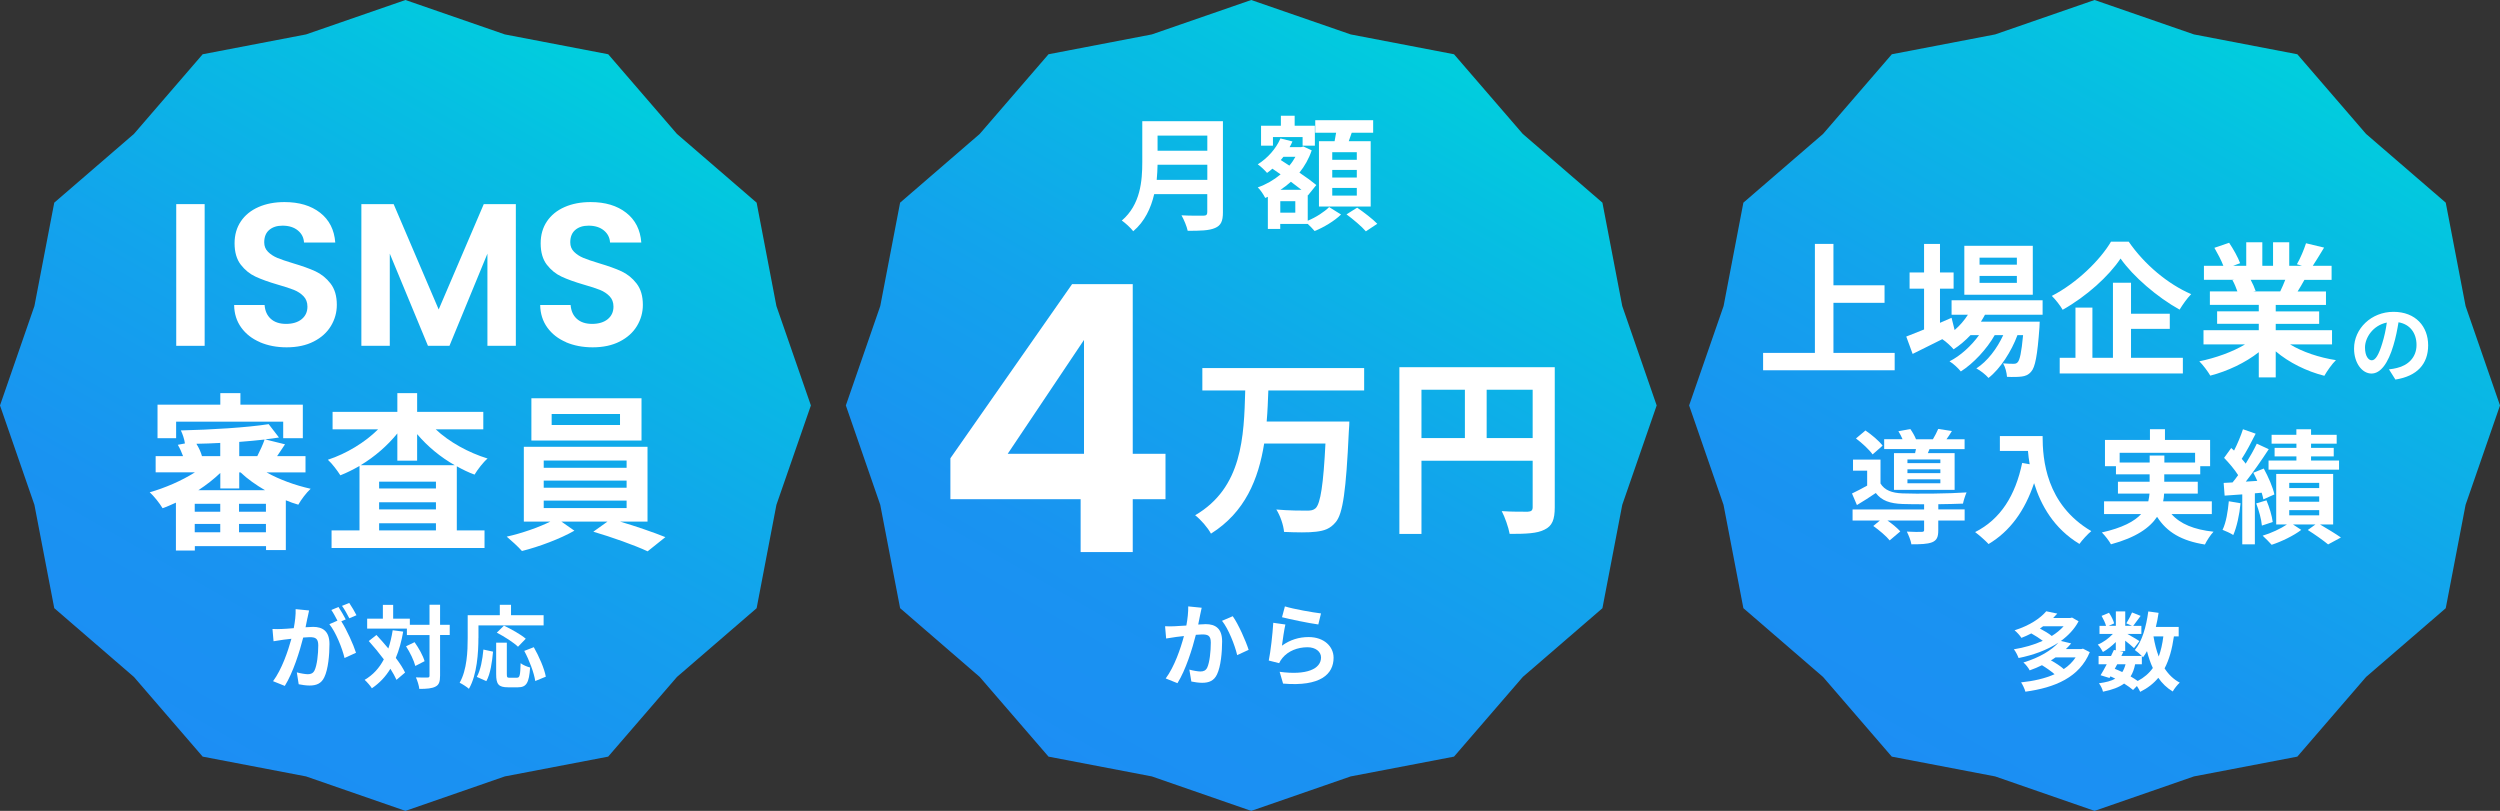 <?xml version="1.0" encoding="UTF-8"?>
<svg id="_レイヤー_2" data-name="レイヤー_2" xmlns="http://www.w3.org/2000/svg" xmlns:xlink="http://www.w3.org/1999/xlink" viewBox="0 0 466.28 151.24">
  <rect x="0" y="0" width="466.28" height="151.24" fill="#333333" stroke="none"/>
  <defs>
    <style>
      .cls-1 {
        fill: #fff;
      }

      .cls-2 {
        fill: url(#_名称未設定グラデーション_11);
      }

      .cls-3 {
        fill: url(#_名称未設定グラデーション_11-2);
      }

      .cls-4 {
        fill: url(#_名称未設定グラデーション_11-3);
      }
    </style>
    <linearGradient id="_名称未設定グラデーション_11" data-name="名称未設定グラデーション 11" x1="37.8" y1="141.12" x2="113.43" y2="10.12" gradientUnits="userSpaceOnUse">
      <stop offset="0" stop-color="#1c8ef4"/>
      <stop offset=".22" stop-color="#1993f1"/>
      <stop offset=".51" stop-color="#12a4ec"/>
      <stop offset=".84" stop-color="#06bfe2"/>
      <stop offset="1" stop-color="#00cfdd"/>
    </linearGradient>
    <linearGradient id="_名称未設定グラデーション_11-2" data-name="名称未設定グラデーション 11" x1="195.56" y1="141.12" x2="271.19" y2="10.12" xlink:href="#_名称未設定グラデーション_11"/>
    <linearGradient id="_名称未設定グラデーション_11-3" data-name="名称未設定グラデーション 11" x1="352.85" y1="141.12" x2="428.48" y2="10.12" xlink:href="#_名称未設定グラデーション_11"/>
  </defs>
  <g id="_デザイン" data-name="デザイン">
    <g>
      <polygon class="cls-2" points="151.24 75.62 144.81 94.16 141.12 113.44 126.26 126.26 113.43 141.12 94.16 144.81 75.62 151.24 57.08 144.81 37.8 141.12 24.98 126.26 10.12 113.43 6.42 94.16 0 75.62 6.42 57.08 10.12 37.8 24.98 24.98 37.8 10.12 57.08 6.42 75.62 0 94.16 6.42 113.44 10.12 126.26 24.98 141.12 37.8 144.81 57.08 151.24 75.62"/>
      <polygon class="cls-3" points="308.99 75.62 302.57 94.16 298.87 113.44 284.02 126.26 271.19 141.12 251.92 144.81 233.37 151.24 214.83 144.81 195.56 141.12 182.73 126.26 167.88 113.43 164.18 94.16 157.76 75.62 164.18 57.08 167.88 37.8 182.73 24.98 195.56 10.12 214.83 6.42 233.37 0 251.92 6.42 271.19 10.12 284.02 24.98 298.87 37.8 302.57 57.08 308.99 75.62"/>
      <g>
        <path class="cls-1" d="M38.17,38.07v26.43h-5.3v-26.43h5.3Z"/>
        <path class="cls-1" d="M48.49,63.82c-1.48-.63-2.64-1.54-3.5-2.73-.86-1.19-1.3-2.59-1.32-4.2h5.68c.08,1.09.46,1.94,1.15,2.57.69.63,1.65.95,2.86.95s2.21-.3,2.92-.89c.71-.59,1.06-1.37,1.06-2.33,0-.78-.24-1.43-.72-1.93-.48-.5-1.08-.9-1.8-1.19-.72-.29-1.71-.61-2.97-.97-1.72-.5-3.11-1-4.18-1.5-1.07-.49-1.99-1.24-2.76-2.23-.77-1-1.16-2.33-1.16-3.99,0-1.56.39-2.93,1.17-4.09.78-1.16,1.88-2.05,3.29-2.67,1.41-.62,3.03-.93,4.85-.93,2.73,0,4.94.66,6.65,1.99,1.7,1.33,2.64,3.17,2.82,5.55h-5.83c-.05-.91-.43-1.66-1.15-2.25-.72-.59-1.67-.89-2.86-.89-1.04,0-1.86.27-2.48.8s-.93,1.3-.93,2.31c0,.71.23,1.29.7,1.76.47.47,1.05.85,1.74,1.14.69.29,1.67.62,2.93,1,1.72.51,3.12,1.01,4.2,1.51,1.08.51,2.02,1.26,2.8,2.27.78,1.01,1.17,2.33,1.17,3.98,0,1.41-.37,2.73-1.1,3.94-.73,1.21-1.8,2.18-3.22,2.9-1.41.72-3.09,1.08-5.04,1.08-1.84,0-3.5-.32-4.98-.95Z"/>
        <path class="cls-1" d="M96.21,38.07v26.43h-5.3v-17.19l-7.08,17.19h-4.01l-7.12-17.19v17.19h-5.3v-26.43h6.02l8.4,19.65,8.41-19.65h5.98Z"/>
        <path class="cls-1" d="M105.58,63.82c-1.48-.63-2.64-1.54-3.5-2.73-.86-1.19-1.3-2.59-1.33-4.2h5.68c.08,1.09.46,1.94,1.15,2.57.69.63,1.65.95,2.86.95s2.21-.3,2.92-.89c.71-.59,1.06-1.37,1.06-2.33,0-.78-.24-1.43-.72-1.93-.48-.5-1.08-.9-1.8-1.19-.72-.29-1.71-.61-2.97-.97-1.72-.5-3.11-1-4.18-1.5-1.07-.49-1.99-1.24-2.76-2.23-.77-1-1.15-2.33-1.15-3.99,0-1.56.39-2.93,1.17-4.09.78-1.16,1.88-2.05,3.29-2.67,1.41-.62,3.03-.93,4.85-.93,2.73,0,4.94.66,6.64,1.99,1.7,1.33,2.64,3.17,2.82,5.55h-5.83c-.05-.91-.44-1.66-1.15-2.25-.72-.59-1.67-.89-2.86-.89-1.04,0-1.86.27-2.48.8-.62.53-.93,1.3-.93,2.31,0,.71.23,1.29.7,1.76.47.47,1.05.85,1.74,1.14.69.29,1.67.62,2.93,1,1.72.51,3.12,1.01,4.2,1.51,1.08.51,2.02,1.26,2.8,2.27.78,1.01,1.17,2.33,1.17,3.98,0,1.41-.37,2.73-1.1,3.94-.73,1.21-1.81,2.18-3.22,2.9-1.41.72-3.09,1.08-5.04,1.08-1.84,0-3.5-.32-4.98-.95Z"/>
        <path class="cls-1" d="M49.7,88.1c2.43,1.36,5.4,2.43,8.24,3.06-.79.73-1.8,2.05-2.3,2.97-.79-.22-1.55-.5-2.33-.82v9.28h-3.69v-.73h-13.28v.82h-3.53v-8.93c-.85.38-1.67.76-2.49,1.04-.54-.92-1.61-2.27-2.4-2.97,2.87-.82,5.96-2.15,8.43-3.72h-7.32v-3.03h5.11c-.25-.69-.6-1.48-.98-2.11l1.33-.25c-.09-.73-.44-1.8-.76-2.43,5.68-.13,12.34-.54,16.38-1.17l1.92,2.49c-.82.13-1.67.25-2.59.35l3.72.92c-.54.79-1.04,1.55-1.48,2.21h5.3v3.03h-7.26ZM32.85,81.73h-3.47v-6.25h11.71v-2.15h3.75v2.15h11.64v6.25h-3.66v-3.09h-19.97v3.09ZM41.08,93.97h-4.76v1.48h4.76v-1.48ZM36.32,99.27h4.76v-1.55h-4.76v1.55ZM41.08,82.61c-1.48.09-3,.13-4.45.16.47.73.85,1.61,1.04,2.3h3.41v-2.46ZM49.41,91.42c-1.67-.98-3.25-2.08-4.54-3.31h-.25v3h-3.53v-2.9c-1.2,1.14-2.59,2.24-4.1,3.22h12.43ZM49.6,93.97h-5.02v1.48h5.02v-1.48ZM49.6,99.27v-1.55h-5.02v1.55h5.02ZM47.99,85.07c.5-.98,1.07-2.21,1.36-3.09-1.48.16-3.09.32-4.73.44v2.65h3.38Z"/>
        <path class="cls-1" d="M81.25,80.06c2.52,2.37,6.09,4.35,9.69,5.46-.79.66-1.86,2.05-2.43,3-1.14-.41-2.24-.95-3.31-1.55v11.96h5.17v3.28h-28.53v-3.28h5.21v-12.02c-1.17.66-2.34,1.26-3.57,1.74-.54-.85-1.55-2.21-2.33-2.9,3.47-1.14,6.94-3.25,9.37-5.68h-8.49v-3.25h12.08v-3.5h3.69v3.5h12.34v3.25h-8.9ZM84.84,86.78c-2.68-1.51-5.11-3.53-7.04-5.81v4.95h-3.69v-5.08c-1.86,2.3-4.23,4.35-6.85,5.93h17.58ZM81.31,89.84h-10.6v1.26h10.6v-1.26ZM70.71,95.01h10.6v-1.33h-10.6v1.33ZM81.31,98.93v-1.33h-10.6v1.33h10.6Z"/>
        <path class="cls-1" d="M115.64,97.28c2.97.88,6.28,2.02,8.46,2.9l-3.31,2.65c-2.43-1.14-6.78-2.68-10.13-3.66l2.65-1.89h-8.61l2.43,1.7c-2.56,1.48-6.6,3-9.78,3.79-.69-.79-1.99-1.96-2.84-2.68,2.75-.6,6-1.74,8.14-2.81h-4.95v-13.95h23.07v13.95h-5.11ZM119.65,82.17h-20.54v-7.89h20.54v7.89ZM101.41,87.25h15.46v-1.36h-15.46v1.36ZM101.41,90.97h15.46v-1.33h-15.46v1.33ZM101.41,94.76h15.46v-1.39h-15.46v1.39ZM115.64,77.22h-12.75v2.05h12.75v-2.05Z"/>
        <path class="cls-1" d="M57.34,115.26c-.1.5-.24,1.13-.35,1.73.57-.03,1.06-.07,1.41-.07,1.78,0,3.05.79,3.05,3.21,0,1.99-.24,4.71-.96,6.18-.55,1.18-1.48,1.55-2.76,1.55-.64,0-1.45-.12-2.02-.24l-.35-2.22c.64.19,1.62.35,2.05.35.57,0,.99-.17,1.26-.72.46-.96.69-3,.69-4.66,0-1.35-.59-1.53-1.63-1.53-.27,0-.69.03-1.18.07-.64,2.56-1.89,6.55-3.43,9.02l-2.19-.88c1.63-2.2,2.79-5.6,3.42-7.91-.61.07-1.14.13-1.45.17-.49.08-1.36.2-1.88.29l-.2-2.29c.62.05,1.18.02,1.8,0,.52-.02,1.31-.07,2.17-.15.24-1.26.39-2.49.35-3.55l2.51.25c-.1.44-.22.98-.3,1.4ZM64.48,115.53l-.82.35c1.01,1.57,2.27,4.38,2.74,5.87l-2.14.98c-.44-1.87-1.63-4.83-2.83-6.31l1.51-.66c-.34-.64-.76-1.45-1.14-1.99l1.33-.56c.42.62,1.03,1.68,1.35,2.31ZM66.48,114.75l-1.33.57c-.35-.69-.89-1.68-1.36-2.32l1.35-.54c.44.64,1.06,1.7,1.35,2.29Z"/>
        <path class="cls-1" d="M75.2,117.81c-.32,1.82-.77,3.45-1.38,4.9.74.98,1.35,1.92,1.73,2.73l-1.6,1.36c-.27-.61-.66-1.31-1.14-2.07-.89,1.48-2.04,2.69-3.45,3.64-.24-.4-.92-1.19-1.35-1.57,1.56-.91,2.73-2.2,3.58-3.82-.89-1.19-1.88-2.39-2.81-3.42l1.43-1.13c.72.77,1.48,1.63,2.22,2.52.35-1.04.62-2.17.81-3.4l1.95.25ZM83.88,118.44h-1.8v7.57c0,1.13-.2,1.72-.84,2.04-.64.35-1.63.44-3.03.44-.07-.59-.35-1.55-.64-2.15.94.05,1.85.03,2.14.03.3,0,.4-.08.4-.35v-7.57h-4.22v-1.21h-7.41v-1.85h2.93v-2.58h1.92v2.58h3.11v1.14h3.67v-3.74h1.97v3.74h1.8v1.92ZM77.32,119.77c.79,1.11,1.6,2.56,1.87,3.55l-1.73.89c-.25-.99-.98-2.52-1.73-3.67l1.6-.77Z"/>
        <path class="cls-1" d="M89.23,118.98c0,2.71-.25,6.87-1.77,9.49-.37-.34-1.26-.91-1.73-1.13,1.38-2.41,1.5-5.94,1.5-8.36v-4.24h5.99v-1.94h2.09v1.94h6.08v1.9h-12.15v2.34ZM88.93,126.25c.71-1.28,1.06-3.23,1.23-5.1l1.8.39c-.18,1.94-.49,4.16-1.25,5.5l-1.78-.79ZM96.43,126.4c.5,0,.61-.39.67-2.71.42.35,1.25.67,1.77.81-.19,2.88-.69,3.69-2.26,3.69h-1.87c-1.78,0-2.2-.59-2.2-2.46v-5.87h1.99v5.86c0,.61.07.69.54.69h1.36ZM96.62,120.63c-.81-.79-2.58-1.92-3.96-2.63l1.33-1.31c1.35.64,3.16,1.65,4.07,2.44l-1.45,1.5ZM99.56,120.71c.99,1.75,1.97,3.97,2.24,5.5l-1.97.81c-.22-1.5-1.09-3.84-2.05-5.62l1.78-.69Z"/>
      </g>
      <g>
        <path class="cls-1" d="M228.09,39.61c0,1.67-.39,2.45-1.46,2.91-1.11.49-2.73.53-5.11.53-.16-.81-.72-2.13-1.16-2.89,1.62.09,3.56.07,4.07.07.56,0,.74-.19.74-.67v-3.35h-9.9c-.6,2.59-1.76,5.11-3.91,6.92-.42-.58-1.53-1.6-2.13-1.99,3.49-2.98,3.82-7.4,3.82-10.92v-7.61h15.04v17ZM225.18,33.55v-2.82h-9.28c-.02.88-.07,1.85-.16,2.82h9.44ZM215.9,25.29v2.82h9.28v-2.82h-9.28Z"/>
        <path class="cls-1" d="M243.92,41.16c1.53-.62,3.15-1.69,3.98-2.54l2.22,1.39c-1.2,1.18-3.24,2.41-4.93,3.08-.3-.37-.81-.88-1.27-1.32h-5.14v.93h-2.31v-5.99l-.49.21c-.3-.6-.9-1.53-1.39-1.97,1.53-.53,2.98-1.36,4.26-2.43l-1.53-1.06c-.32.28-.65.56-1,.79-.37-.44-1.23-1.27-1.73-1.6,1.8-1.13,3.4-2.89,4.23-4.83l2.24.56c-.16.37-.32.72-.53,1.06h2.15l.42-.12,1.55.72c-.53,1.57-1.32,2.96-2.29,4.16,1.25.83,2.38,1.67,3.15,2.31l-1.55,1.92-.05-.05v4.79ZM237.42,27.17h-2.22v-3.72h3.7v-1.87h2.57v1.87h3.77v3.72h-2.29v-1.6h-5.53v1.6ZM241.59,37.53h-2.8v2.13h2.8v-2.13ZM242.74,35.4c-.58-.46-1.27-.97-1.97-1.5-.62.56-1.27,1.06-1.94,1.5h3.91ZM239.37,29.25c-.16.21-.32.39-.49.6l1.6,1.04c.44-.51.81-1.06,1.13-1.64h-2.24ZM248.92,26.33c.09-.51.19-1.06.28-1.57h-3.89v-2.34h10.8v2.34h-4c-.18.56-.37,1.09-.55,1.57h4.09v12.19h-9.65v-12.19h2.91ZM253.06,28.39h-4.58v1.41h4.58v-1.41ZM253.06,31.7h-4.58v1.41h4.58v-1.41ZM253.06,35.05h-4.58v1.43h4.58v-1.43ZM253.13,38.73c1.23.86,2.92,2.13,3.75,3.01l-2.13,1.41c-.74-.88-2.36-2.24-3.61-3.17l1.99-1.25Z"/>
      </g>
      <path class="cls-1" d="M177.26,93.11v-7.64l22.7-32.48h11.31v31.65h6.11v8.47h-6.11v9.86h-9.72v-9.86h-24.29ZM202.18,63.4l-14.23,21.24h14.23v-21.24Z"/>
      <g>
        <path class="cls-1" d="M236.56,72.83c-.07,1.89-.14,3.86-.31,5.79h15.42s-.03,1.36-.1,1.89c-.51,10.98-1.1,15.3-2.44,16.87-1.03,1.25-2.13,1.61-3.67,1.79-1.34.18-3.71.14-5.97.04-.1-1.22-.69-3-1.44-4.18,2.37.21,4.7.21,5.73.21.72,0,1.17-.07,1.61-.46.89-.89,1.44-4.4,1.82-12.05h-11.43c-1.06,6.61-3.54,12.8-9.92,16.8-.62-1.14-1.89-2.61-2.95-3.43,8.82-5.15,9.1-14.66,9.34-23.27h-8v-4.18h30.18v4.18h-17.85Z"/>
        <path class="cls-1" d="M289.98,94.61c0,2.32-.48,3.5-1.92,4.18-1.37.71-3.43.79-6.49.79-.21-1.18-.89-3.15-1.48-4.25,1.96.14,4.19.11,4.88.11.65-.04.89-.25.89-.86v-8.65h-20.74v13.66h-4.12v-31.1h28.98v26.13ZM265.12,81.7h8.1v-9.01h-8.1v9.01ZM285.86,81.7v-9.01h-8.58v9.01h8.58Z"/>
      </g>
      <g>
        <path class="cls-1" d="M223.83,114.75c-.12.51-.24,1.13-.35,1.73.56-.03,1.06-.07,1.41-.07,1.78,0,3.05.79,3.05,3.21,0,1.99-.24,4.71-.96,6.18-.56,1.18-1.5,1.55-2.76,1.55-.66,0-1.45-.12-2.02-.24l-.37-2.22c.66.19,1.62.35,2.07.35.56,0,.99-.17,1.26-.72.45-.96.67-3,.67-4.66,0-1.35-.57-1.53-1.63-1.53-.27,0-.69.03-1.16.07-.64,2.56-1.88,6.55-3.43,9.02l-2.19-.88c1.63-2.2,2.79-5.6,3.4-7.91-.61.07-1.13.13-1.45.17-.47.08-1.36.2-1.87.29l-.2-2.29c.61.05,1.18.02,1.8,0,.52-.02,1.31-.07,2.17-.13.24-1.28.37-2.51.35-3.57l2.51.25c-.1.44-.22.98-.3,1.4ZM232.89,121.2l-2.14.99c-.44-1.87-1.63-4.91-2.83-6.4l2-.86c1.04,1.45,2.46,4.66,2.96,6.26Z"/>
        <path class="cls-1" d="M239.11,120.42c1.53-1.11,3.2-1.6,4.96-1.6,2.95,0,4.66,1.82,4.66,3.85,0,3.06-2.42,5.42-9.42,4.83l-.64-2.2c5.05.69,7.72-.54,7.72-2.68,0-1.09-1.04-1.9-2.51-1.9-1.9,0-3.62.71-4.68,1.99-.3.37-.47.64-.62.98l-1.94-.49c.34-1.65.72-4.95.84-7.04l2.26.32c-.22.93-.52,2.98-.64,3.94ZM246.38,114.42l-.5,2.05c-1.7-.22-5.45-1.01-6.77-1.35l.54-2.02c1.6.5,5.27,1.14,6.73,1.31Z"/>
      </g>
      <polygon class="cls-4" points="466.28 75.62 459.86 94.16 456.16 113.44 441.3 126.26 428.48 141.12 409.2 144.81 390.66 151.24 372.12 144.81 352.84 141.12 340.02 126.26 325.16 113.43 321.46 94.16 315.04 75.62 321.47 57.08 325.16 37.8 340.02 24.98 352.85 10.12 372.12 6.42 390.66 0 409.2 6.42 428.48 10.12 441.3 24.98 456.16 37.8 459.86 57.08 466.28 75.62"/>
      <g>
        <path class="cls-1" d="M353.38,65.82v3.24h-24.54v-3.24h9.66v-20.33h3.46v7.72h9.53v3.27h-9.53v9.34h11.42Z"/>
        <path class="cls-1" d="M370.23,58.69c-.22.43-.49.86-.76,1.3h10.96s-.03.73-.05,1.11c-.38,5.26-.81,7.42-1.54,8.21-.51.62-1.11.84-1.78.92-.62.08-1.65.11-2.73.05-.05-.76-.32-1.84-.73-2.51.86.08,1.57.08,1.92.08.38,0,.59-.05.81-.3.38-.4.7-1.78,1-5.05h-1.05c-1.11,3.02-3.21,6.29-5.4,7.99-.54-.62-1.46-1.35-2.27-1.78,2.05-1.3,3.86-3.7,5.02-6.21h-1.59c-1.46,2.59-3.97,5.29-6.32,6.78-.51-.62-1.35-1.43-2.11-1.89,2-1,4.08-2.89,5.51-4.89h-1.59c-1,1.05-2.05,1.94-3.16,2.65-.41-.51-1.43-1.46-2.11-1.89-1.94.97-3.89,1.94-5.53,2.75l-1.19-3.24c.92-.35,2.05-.81,3.32-1.32v-7.61h-2.7v-3.02h2.7v-5.32h2.97v5.32h2.54v3.02h-2.54v6.37l2.16-.94.57,2.29c.97-.84,1.81-1.81,2.48-2.86h-3.05v-2.7h16.98v2.7h-10.74ZM379.14,54.97h-12.77v-9.12h12.77v9.12ZM376.17,48.06h-6.96v1.3h6.96v-1.3ZM376.17,51.46h-6.96v1.3h6.96v-1.3Z"/>
        <path class="cls-1" d="M397.02,45.06c2.92,4.26,7.34,7.94,11.66,9.8-.81.84-1.54,1.89-2.16,2.89-4.18-2.32-8.69-6.21-11.01-9.53-2.19,3.29-6.34,7.05-10.8,9.56-.41-.73-1.32-1.92-2.02-2.59,4.67-2.4,9.02-6.69,11.04-10.12h3.29ZM397.47,66.74h9.66v2.92h-22.97v-2.92h2.94v-9.37h3.16v9.37h3.83v-14.01h3.37v5.78h7.23v2.83h-7.23v5.4Z"/>
        <path class="cls-1" d="M427.12,64.23c2.29,1.4,5.43,2.46,8.56,2.94-.73.7-1.67,2.05-2.16,2.92-3.32-.84-6.59-2.46-9.07-4.56v4.86h-3.16v-4.7c-2.51,1.97-5.83,3.54-9.04,4.37-.46-.78-1.38-2.02-2.05-2.67,3.02-.62,6.21-1.75,8.53-3.16h-7.75v-2.65h10.31v-1.19h-7.77v-2.32h7.77v-1.21h-9.12v-2.51h5.13c-.22-.67-.57-1.48-.92-2.11l.32-.05h-5.64v-2.62h3.62c-.38-1.03-1.08-2.32-1.67-3.35l2.75-.94c.78,1.16,1.67,2.75,2.05,3.81l-1.32.49h2.46v-4.4h3v4.4h2v-4.4h3.02v4.4h2.4l-.97-.3c.65-1.11,1.32-2.73,1.7-3.91l3.37.81c-.76,1.24-1.48,2.46-2.11,3.4h3.51v2.62h-5.07c-.43.78-.86,1.51-1.27,2.16h5.29v2.51h-9.37v1.21h8.1v2.32h-8.1v1.19h10.5v2.65h-7.83ZM419.78,52.19c.38.7.73,1.51.92,2.08l-.46.08h5.05c.32-.65.65-1.43.94-2.16h-6.45Z"/>
        <path class="cls-1" d="M446.77,70.79l-1.2-1.9c.61-.06,1.06-.16,1.49-.26,2.05-.48,3.65-1.95,3.65-4.29,0-2.21-1.2-3.86-3.36-4.23-.22,1.36-.5,2.83-.96,4.34-.96,3.23-2.34,5.22-4.08,5.22s-3.25-1.95-3.25-4.66c0-3.7,3.2-6.85,7.35-6.85s6.47,2.75,6.47,6.24-2.06,5.76-6.1,6.39ZM442.37,67.2c.67,0,1.3-1.01,1.95-3.17.37-1.18.67-2.55.85-3.87-2.64.54-4.07,2.88-4.07,4.64,0,1.62.64,2.4,1.26,2.4Z"/>
        <path class="cls-1" d="M361.51,95.01h4.92v2.07h-4.92v1.84c0,1.22-.25,1.86-1.17,2.23-.92.34-2.14.37-3.84.37-.12-.74-.51-1.68-.85-2.37,1.13.07,2.39.07,2.74.05.37,0,.48-.09.48-.34v-1.77h-6.83c.92.64,1.86,1.43,2.39,2.02l-1.98,1.68c-.6-.76-1.98-1.93-3.06-2.69l1.22-1.01h-5.08v-2.07h13.34v-.97c-1.54,0-2.97-.02-4.02-.05-2.32-.09-3.89-.6-4.99-2.05-1.1.76-2.23,1.47-3.52,2.25l-.92-2.16c.85-.41,1.86-.92,2.83-1.47v-2.78h-2.64v-2.07h5.13v4.46c.76,1.26,2.14,1.77,4.09,1.84,2.78.11,8.78.05,11.96-.18-.23.51-.55,1.49-.67,2.09-1.22.05-2.88.09-4.6.11v.97ZM349.26,84.75c-.6-.85-1.96-2.12-3.1-2.97l1.77-1.49c1.15.78,2.55,1.95,3.2,2.83l-1.86,1.63ZM357.19,84.5c.05-.23.12-.48.16-.74h-5.93v-1.84h3.43c-.21-.51-.51-1.06-.78-1.49l2.23-.41c.39.55.83,1.31,1.06,1.91h3.15c.37-.62.76-1.38.99-1.93l2.55.39c-.34.57-.69,1.1-1.01,1.54h3.38v1.84h-6.55l-.3.74h4.99v6.85h-11.31v-6.85h3.96ZM361.9,85.69h-6.14v.69h6.14v-.69ZM361.9,87.53h-6.14v.71h6.14v-.71ZM361.9,89.4h-6.14v.74h6.14v-.74Z"/>
        <path class="cls-1" d="M380.97,81.33c0,4.35.62,12.74,9.08,17.73-.6.48-1.72,1.68-2.21,2.39-4.76-2.87-7.2-7.22-8.46-11.34-1.72,5.15-4.48,8.97-8.49,11.36-.51-.57-1.79-1.7-2.51-2.23,4.78-2.41,7.52-6.85,8.78-12.9l1.4.25c-.16-.87-.25-1.7-.32-2.48h-5.24v-2.78h7.96Z"/>
        <path class="cls-1" d="M405.01,95.88c1.63,1.84,4.21,2.9,7.84,3.29-.55.57-1.26,1.66-1.61,2.39-4.37-.69-7.11-2.32-8.92-5.17-1.36,2.05-3.91,3.86-8.6,5.13-.32-.6-1.1-1.63-1.7-2.21,3.86-.87,6.07-2.07,7.33-3.43h-6.92v-2.37h8.25c.12-.48.18-.97.23-1.45h-5.89v-2.21h5.91v-1.38h-6.28v-1.52h-2.05v-4.9h8.39v-2h2.8v2h8.42v4.9h-1.84v1.52h-6.71v1.38h6.25v2.21h-6.28c-.02.48-.07.97-.18,1.45h9.08v2.37h-7.54ZM400.94,86.27v-1.31h2.74v1.31h5.73v-1.82h-14.07v1.82h5.61Z"/>
        <path class="cls-1" d="M417.89,93.86c-.21,2.18-.71,4.46-1.36,5.93-.46-.32-1.45-.76-2-.97.67-1.36.99-3.4,1.17-5.33l2.18.37ZM420.56,92.02v9.5h-2.35v-9.31l-3.29.23-.18-2.37,1.66-.09c.34-.41.69-.87,1.04-1.36-.64-1.03-1.7-2.28-2.62-3.22l1.33-1.84c.16.16.34.32.53.48.64-1.26,1.29-2.81,1.66-3.98l2.37.83c-.8,1.59-1.75,3.4-2.6,4.69.28.3.53.62.74.9.8-1.29,1.54-2.6,2.07-3.73l2.23,1.03c-1.26,1.93-2.83,4.21-4.28,6.05l2.14-.14c-.23-.53-.48-1.03-.74-1.52l1.95-.78c.85,1.54,1.72,3.54,1.98,4.83l-2.05.92c-.07-.37-.18-.78-.32-1.24l-1.26.11ZM422.72,93.31c.55,1.29,1.04,2.94,1.17,4.05l-2.02.67c-.09-1.13-.55-2.83-1.06-4.14l1.91-.57ZM432.7,97.81c1.4.83,2.99,1.79,3.91,2.44l-2.39,1.29c-.85-.71-2.44-1.84-3.79-2.69l1.43-1.03h-4.19l1.54,1.01c-1.4,1.08-3.68,2.18-5.52,2.78-.41-.48-1.17-1.22-1.68-1.7,1.56-.46,3.38-1.31,4.53-2.09h-2v-9.43h10.62v9.43h-2.46ZM428.3,82.75h-4.62v-1.66h4.62v-1.03h2.74v1.03h4.78v1.66h-4.78v.78h4.23v1.59h-4.23v.78h5.22v1.7h-13.15v-1.7h5.2v-.78h-4.07v-1.59h4.07v-.78ZM426.97,91.03h5.59v-.97h-5.59v.97ZM426.97,93.58h5.59v-.99h-5.59v.99ZM426.97,96.11h5.59v-.97h-5.59v.97Z"/>
      </g>
      <g>
        <path class="cls-1" d="M389.78,121.61c-1.94,4.75-6.53,6.64-12.02,7.4-.14-.53-.51-1.3-.8-1.74,2.31-.24,4.45-.72,6.24-1.52-.61-.54-1.55-1.2-2.35-1.68-.7.35-1.47.67-2.29.96-.22-.45-.77-1.15-1.17-1.47,3.07-.93,5.25-2.3,6.53-3.7-2.14,1.41-4.77,2.34-7.43,2.87-.18-.48-.54-1.22-.88-1.63,1.87-.3,3.75-.83,5.39-1.58-.59-.45-1.41-.98-2.14-1.38-.58.3-1.18.58-1.84.83-.27-.43-.86-1.09-1.28-1.41,2.83-.9,4.8-2.24,5.91-3.55l2.06.43c-.24.27-.5.54-.77.82h3.2l.32-.08,1.22.7c-.78,1.47-1.94,2.67-3.3,3.67l1.92.45c-.3.37-.64.72-.99,1.06h2.87l.32-.08,1.28.66ZM381.06,116.81c-.19.14-.38.27-.59.42.8.42,1.68.94,2.21,1.39.86-.53,1.6-1.14,2.21-1.81h-3.83ZM383.37,122.62c-.27.19-.54.37-.85.54.86.48,1.82,1.1,2.4,1.63.9-.59,1.63-1.31,2.21-2.18h-3.76Z"/>
        <path class="cls-1" d="M405.46,118.69c-.34,2.37-.88,4.35-1.74,5.97.74,1.14,1.67,2.05,2.83,2.66-.43.38-1.02,1.12-1.31,1.65-1.09-.66-1.97-1.5-2.69-2.55-.88,1.06-1.98,1.92-3.38,2.62-.11-.27-.35-.7-.61-1.09l-.72.74c-.43-.37-1.01-.78-1.67-1.2-.94.7-2.22,1.17-3.94,1.52-.11-.54-.45-1.18-.75-1.57,1.3-.18,2.29-.43,3.04-.86-.29-.16-.59-.3-.9-.43l-.18.3-1.66-.51c.35-.56.75-1.28,1.15-2.05h-1.52v-1.54h2.32c.19-.4.38-.78.54-1.14l.35.08v-1.54c-.74.74-1.6,1.41-2.4,1.86-.21-.42-.61-1.04-.96-1.38.98-.4,2.05-1.17,2.82-2h-2.5v-1.5h1.22c-.14-.54-.5-1.28-.83-1.86l1.38-.58c.42.61.83,1.42.96,1.98l-1.02.45h1.34v-2.69h1.75v2.69h1.26l-1.06-.46c.37-.58.82-1.42,1.07-2.03l1.6.64c-.5.69-.99,1.36-1.38,1.86h1.52v1.5h-2.62c.77.43,1.9,1.1,2.26,1.34l-1.01,1.31c-.35-.34-1.02-.9-1.65-1.39v1.94h-1.02l.69.14-.38.77h3.81c-.37-.37-.94-.86-1.3-1.1,1.36-1.63,2.13-4.35,2.51-7.2l1.92.26c-.13.9-.3,1.78-.51,2.63h4.26v1.76h-.9ZM394.42,124.74c.48.19.94.38,1.41.61.26-.4.46-.88.61-1.46h-1.55l-.46.85ZM398.23,123.89c-.18.9-.45,1.65-.85,2.27.5.29.96.58,1.33.85,1.18-.62,2.11-1.42,2.82-2.42-.45-.94-.8-2-1.09-3.15-.22.42-.48.8-.74,1.15-.06-.06-.13-.14-.22-.24v1.54h-1.25ZM401.65,118.69c.22,1.34.54,2.61.98,3.76.4-1.09.69-2.35.86-3.76h-1.84Z"/>
      </g>
    </g>
  </g>
</svg>